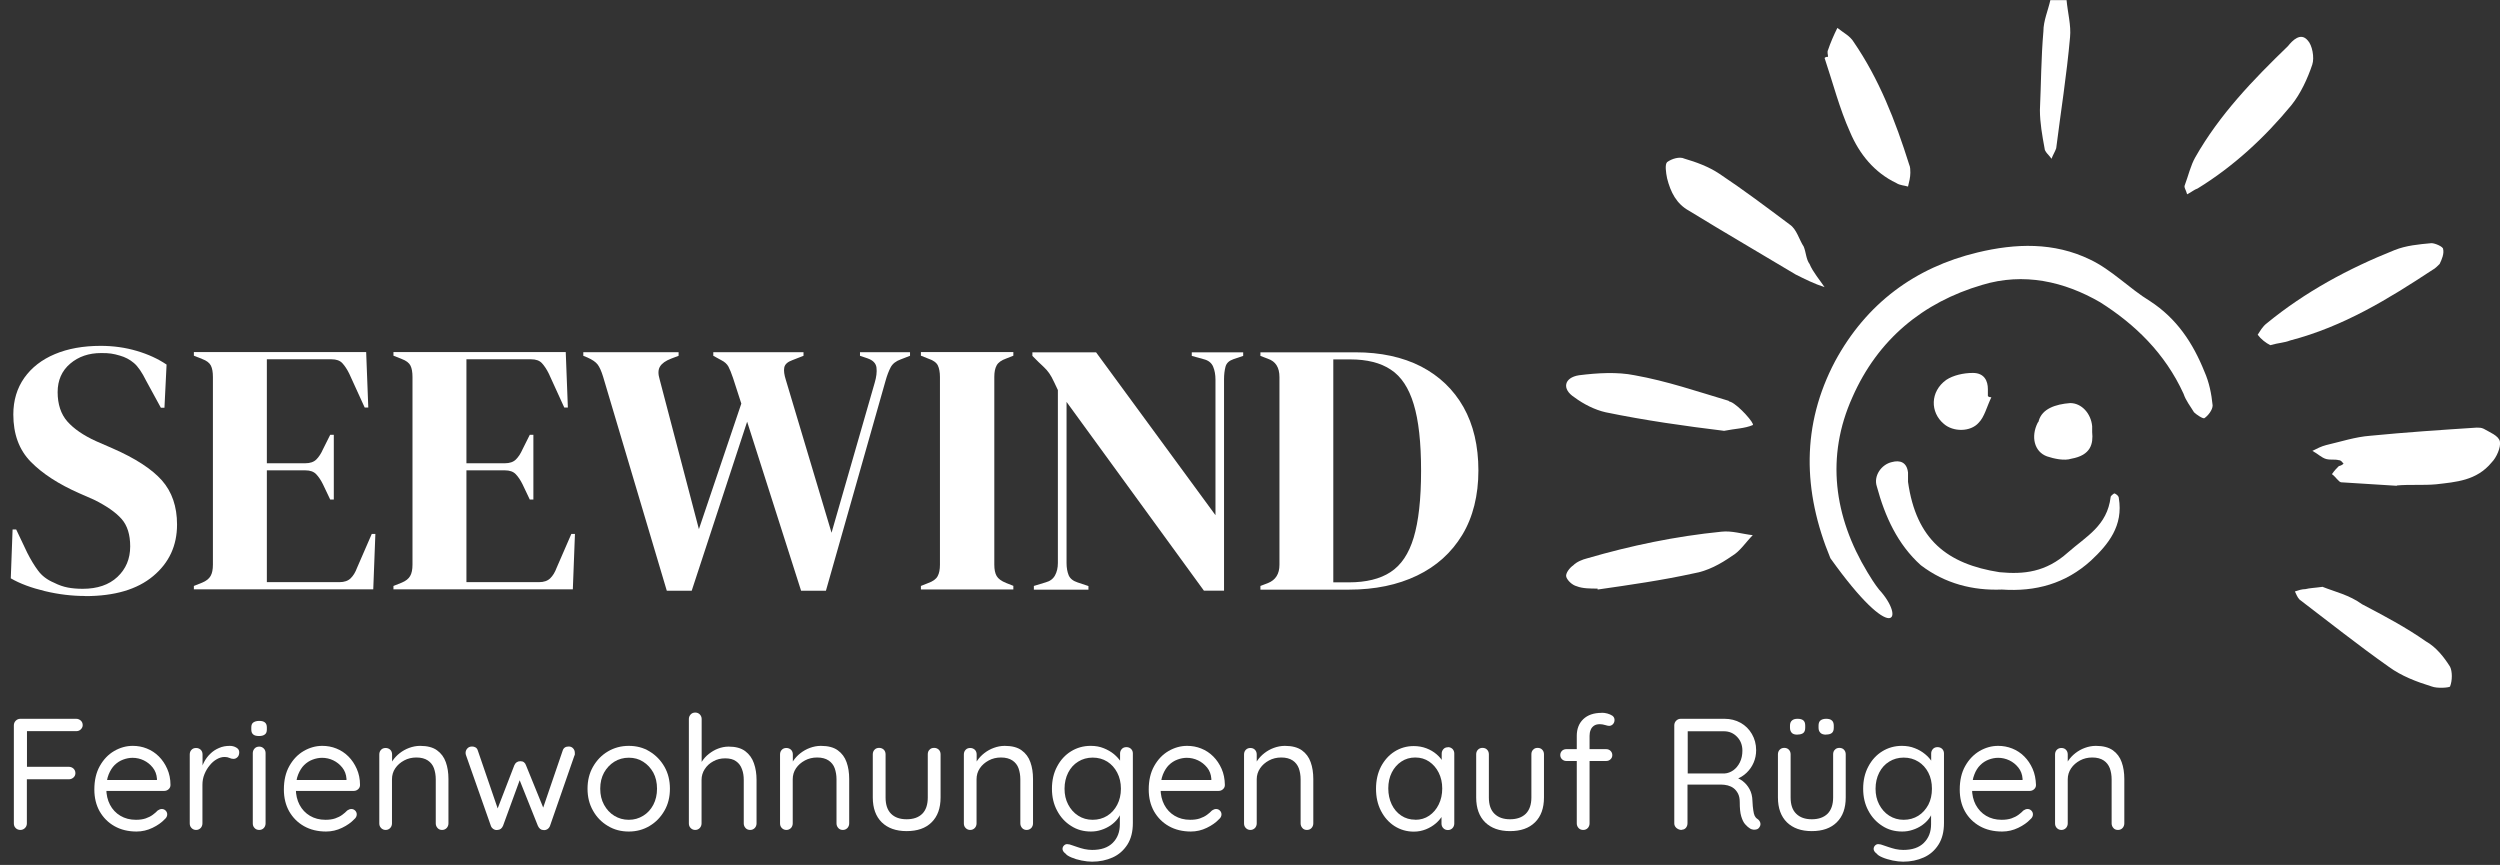 <?xml version="1.0" encoding="UTF-8"?><svg id="a" xmlns="http://www.w3.org/2000/svg" viewBox="0 0 236.37 81.78"><rect x="0" y="0" width="236.37" height="81.78" fill="#333333" stroke="none"/><defs><style>.b{fill:#fff;}</style></defs><path class="b" d="m193.86,0c-.22.99-.66,1.97-.66,2.96-.22,2.52-.22,5.04-.33,7.45,0,1.2.22,2.41.44,3.61,0,.33.44.66.66.99.11-.33.33-.66.44-.99.44-3.5.99-6.9,1.31-10.51.11-1.1-.22-2.3-.33-3.5h-1.53Z"/><path class="b" d="m173.06,52.78c6.02,8.43,7.12,5.69,4.6,2.96-.44-.55-.77-1.1-1.1-1.64-3.18-5.26-3.94-10.95-1.42-16.54,2.41-5.48,6.68-8.98,12.26-10.62,3.94-1.2,7.77-.33,11.17,1.64,3.29,2.08,6.13,4.82,7.88,8.65.22.66.66,1.2.99,1.75.22.22.88.66.99.55.33-.22.77-.77.77-1.2-.11-1.1-.33-2.19-.77-3.18-1.1-2.74-2.63-5.04-5.15-6.68-1.97-1.2-3.61-2.96-5.69-3.94-3.39-1.64-7.01-1.53-10.62-.66-5.91,1.42-10.51,4.82-13.47,10.29-3.18,6.02-3.07,12.26-.44,18.62"/><path class="b" d="m226.61,45.9q0-.11,0,0c1.2-.11,2.52,0,3.72-.11,1.86-.22,3.83-.33,5.26-2.08.44-.44.88-1.42.77-1.97s-.99-.88-1.53-1.2c-.22-.11-.44-.11-.66-.11-3.39.22-6.68.44-10.07.77-1.42.11-2.74.55-4.16.88-.44.11-.88.33-1.31.55.44.22.88.66,1.31.77.44.11.77,0,1.2.11.22,0,.33.22.44.33-.11.11-.33.22-.44.22-.22.22-.44.44-.66.77.33.22.66.77.88.77,1.86.11,3.61.22,5.26.33"/><path class="b" d="m219.61,55.48c-.77.11-1.2.11-1.64.22-.33,0-.66.11-.99.22.11.22.22.55.44.77,2.74,2.08,5.48,4.27,8.43,6.35,1.2.88,2.63,1.42,4.05,1.86.55.22,1.75.11,1.75,0,.22-.55.22-1.42,0-1.86-.55-.88-1.31-1.86-2.3-2.41-1.86-1.31-3.94-2.41-6.02-3.5-1.2-.88-2.63-1.2-3.72-1.64"/><path class="b" d="m189.27,55.74c3.18.22,6.02-.55,8.43-2.74,1.64-1.53,3.07-3.29,2.63-5.91,0-.22-.33-.44-.44-.44,0,0-.33.22-.33.33-.33,2.74-2.3,3.72-4.05,5.26-2.08,1.86-4.16,2.08-6.46,1.86-4.93-.77-7.88-3.07-8.65-8.54v-.88c-.11-.99-.77-1.2-1.53-.99-.99.22-1.75,1.31-1.42,2.3.77,2.85,1.97,5.48,4.16,7.45,2.3,1.75,4.93,2.41,7.67,2.3"/><path class="b" d="m170.54,23.32c0,.11-.11.11-.11.22.11-.11.11-.22.11-.22-.44-.66-.66-1.64-1.31-2.08-2.19-1.64-4.38-3.29-6.68-4.82-.99-.66-2.19-1.1-3.29-1.42-.44-.22-1.2,0-1.64.33-.22.22-.11.99,0,1.53.33,1.31.88,2.41,2.08,3.07,3.39,2.08,6.79,4.05,10.07,6.02.88.44,1.75.88,2.74,1.2-.44-.66-1.1-1.42-1.42-2.19-.33-.44-.33-1.1-.55-1.64"/><path class="b" d="m162.98,40.74c1.1-.22,1.97-.22,2.74-.55.22-.11-1.31-1.86-2.08-2.19-.11,0-.22-.11-.22-.11-2.96-.88-5.8-1.86-8.87-2.41-1.64-.33-3.5-.22-5.26,0-1.42.22-1.64,1.31-.44,2.08.88.66,1.97,1.2,2.96,1.42,3.72.77,7.56,1.31,11.17,1.75"/><path class="b" d="m151.05,55.63v.11c3.07-.44,6.13-.88,9.09-1.53,1.31-.22,2.52-.88,3.61-1.64.77-.44,1.31-1.31,1.97-1.97-.99-.11-1.97-.44-2.96-.33-4.38.44-8.54,1.31-12.7,2.52-.44.11-.99.33-1.31.66-.33.22-.77.77-.66,1.1.11.33.55.77.99.88.55.22,1.31.22,1.97.22"/><path class="b" d="m214.67,32.63c.77-.22,1.31-.22,1.86-.44,5.04-1.31,9.31-3.94,13.47-6.68.22-.11.44-.33.66-.55.22-.44.44-.99.33-1.42,0-.22-.77-.55-1.1-.55-1.2.11-2.41.22-3.5.66-4.38,1.75-8.43,3.94-12.05,6.9-.44.33-.66.77-.88,1.1.33.44.77.77,1.2.99"/><path class="b" d="m172.84,5.37c-.11,0-.22,0-.33.11.77,2.3,1.42,4.82,2.41,7.01.88,2.08,2.3,3.83,4.38,4.82.33.22.77.22,1.1.33.11-.44.22-.88.22-1.31,0-.22,0-.55-.11-.77-1.31-4.16-2.85-8.1-5.26-11.61-.33-.55-.99-.88-1.53-1.31-.33.66-.66,1.42-.88,2.08-.11.22,0,.44,0,.66"/><path class="b" d="m188.28,37.56c-.11,0-.22,0-.33-.11v-.66c0-.77-.33-1.53-1.42-1.53-.88,0-1.86.22-2.52.66-1.53,1.1-1.53,3.07-.22,4.16.88.77,2.52.77,3.29-.11.55-.55.77-1.53,1.2-2.41"/><path class="b" d="m197.81,40.85v-.55c-.11-1.2-.99-2.19-2.08-2.19-1.42.11-2.63.55-2.96,1.64q0,.11-.11.22c-.66,1.31-.33,2.74.88,3.18.66.22,1.64.44,2.3.22,1.86-.33,2.08-1.42,1.97-2.52"/><path class="b" d="m206.79,18.37c.44-.22.66-.44.99-.55,3.39-2.08,6.35-4.82,8.87-7.88.88-1.1,1.53-2.52,1.97-3.83.22-.66,0-1.86-.44-2.3-.66-.77-1.42,0-1.86.55-3.29,3.18-6.46,6.46-8.76,10.51-.44.77-.66,1.75-.99,2.63-.11.22.11.44.22.88"/><path class="b" d="m1.94,78.47c-.19,0-.34-.06-.46-.18-.12-.12-.17-.27-.17-.44v-9.27c0-.17.06-.32.18-.44.12-.12.27-.18.44-.18h5.27c.17,0,.31.06.44.17.12.11.18.26.18.43,0,.15-.06.28-.18.4-.12.12-.27.17-.44.17H2.46l.09-.12v3.66l-.07-.17h4.03c.17,0,.32.06.44.17.12.12.18.26.18.43,0,.16-.06.3-.18.41-.12.11-.27.17-.44.17H2.44l.1-.12v4.29c0,.17-.06.32-.18.44s-.27.18-.44.18Z"/><path class="b" d="m12.93,78.62c-.81,0-1.51-.17-2.11-.51-.6-.34-1.06-.81-1.4-1.4-.33-.59-.5-1.28-.5-2.06,0-.87.17-1.61.52-2.23s.79-1.08,1.35-1.41c.55-.32,1.14-.49,1.76-.49.46,0,.91.08,1.33.25.43.17.81.42,1.14.75s.59.72.79,1.17c.2.45.31.96.31,1.53,0,.16-.06.29-.18.4-.12.11-.26.16-.42.16h-5.93l-.27-1.03h5.76l-.24.21v-.33c-.03-.41-.16-.76-.4-1.06s-.52-.52-.85-.68-.69-.24-1.06-.24c-.3,0-.6.06-.89.17-.3.11-.56.28-.8.51-.23.23-.42.53-.57.9s-.22.82-.22,1.33c0,.58.12,1.09.35,1.53.23.44.56.79.98,1.04.42.25.91.38,1.47.38.35,0,.65-.04.92-.13.26-.09.48-.2.67-.34s.34-.27.47-.41c.13-.09.26-.14.39-.14.14,0,.26.05.36.15.1.1.15.22.15.36,0,.17-.08.33-.24.46-.29.31-.67.58-1.15.81-.48.23-.98.35-1.52.35Z"/><path class="b" d="m18.54,78.47c-.17,0-.31-.06-.43-.18-.12-.12-.17-.27-.17-.44v-6.52c0-.18.06-.33.17-.44.11-.12.26-.17.43-.17.18,0,.32.06.44.17.11.11.17.26.17.44v1.96l-.18-.32c.06-.31.17-.61.32-.91.15-.29.35-.56.59-.79.24-.24.52-.42.83-.55.31-.14.65-.2,1.02-.2.22,0,.42.05.61.16.19.11.28.25.28.44,0,.21-.06.37-.17.47-.11.11-.23.16-.38.16-.13,0-.25-.03-.38-.09-.12-.06-.27-.09-.45-.09-.25,0-.5.07-.74.21-.25.14-.47.33-.67.58-.21.25-.37.52-.5.84s-.19.65-.19,1.01v3.64c0,.17-.06.32-.17.44-.12.12-.26.18-.43.18Z"/><path class="b" d="m24.49,69.59c-.25,0-.44-.05-.55-.15-.12-.1-.18-.25-.18-.46v-.21c0-.21.06-.37.19-.46s.31-.15.56-.15.42.05.54.15.18.25.18.46v.21c0,.21-.06.37-.19.46-.12.1-.31.15-.55.15Zm.62,8.26c0,.17-.06.32-.17.44-.11.12-.26.18-.43.18-.18,0-.33-.06-.44-.18-.12-.12-.17-.27-.17-.44v-6.64c0-.17.06-.32.17-.44.11-.12.26-.18.44-.18.17,0,.31.06.43.18.12.12.17.27.17.44v6.64Z"/><path class="b" d="m30.85,78.62c-.81,0-1.51-.17-2.11-.51-.6-.34-1.06-.81-1.4-1.4-.33-.59-.5-1.28-.5-2.06,0-.87.17-1.61.52-2.23s.79-1.08,1.35-1.41c.55-.32,1.14-.49,1.76-.49.46,0,.91.08,1.33.25.43.17.81.42,1.14.75s.59.72.79,1.17c.2.45.31.96.31,1.53,0,.16-.06.29-.18.4-.12.11-.26.16-.42.16h-5.93l-.27-1.03h5.76l-.24.21v-.33c-.03-.41-.16-.76-.4-1.06s-.52-.52-.85-.68-.69-.24-1.06-.24c-.3,0-.6.06-.89.17-.3.11-.56.28-.8.51-.23.23-.42.53-.57.9s-.22.82-.22,1.33c0,.58.12,1.09.35,1.53.23.44.56.79.98,1.04.42.25.91.38,1.47.38.35,0,.65-.04.92-.13.26-.09.48-.2.67-.34s.34-.27.47-.41c.13-.09.26-.14.39-.14.14,0,.26.05.36.15.1.1.15.22.15.36,0,.17-.08.33-.24.46-.29.31-.67.58-1.15.81-.48.23-.98.35-1.52.35Z"/><path class="b" d="m39.72,70.52c.68,0,1.22.14,1.6.42.39.28.67.66.83,1.12.17.47.25,1,.25,1.59v4.2c0,.17-.06.32-.17.44-.12.12-.26.18-.43.18-.18,0-.32-.06-.43-.18-.11-.12-.17-.27-.17-.44v-4.17c0-.38-.06-.72-.17-1.04-.11-.31-.31-.56-.58-.74-.27-.18-.63-.28-1.08-.28-.42,0-.81.09-1.16.28-.35.19-.63.43-.84.74-.21.31-.31.66-.31,1.04v4.17c0,.17-.06.32-.17.44-.12.12-.26.18-.43.18s-.31-.06-.43-.18c-.12-.12-.17-.27-.17-.44v-6.52c0-.18.06-.33.17-.44.11-.12.26-.17.43-.17.18,0,.32.06.44.17.11.11.17.26.17.44v1.05l-.3.33c.05-.26.17-.52.35-.79.18-.26.4-.5.67-.71s.57-.38.9-.5c.33-.12.67-.19,1.03-.19Z"/><path class="b" d="m53.77,70.58c.16,0,.3.05.41.17.11.11.17.26.17.45,0,.04,0,.08,0,.13s-.02.08-.04.11l-2.31,6.65c-.05.13-.13.23-.25.31-.12.07-.24.1-.37.08-.23,0-.4-.14-.52-.39l-1.89-4.73.3.04-1.71,4.68c-.11.25-.28.38-.52.39-.13.02-.25,0-.38-.08-.12-.08-.21-.18-.25-.31l-2.34-6.65c-.03-.08-.05-.16-.05-.24,0-.17.06-.31.17-.43.11-.12.26-.18.45-.18.12,0,.23.03.33.09.1.06.17.16.21.3l2.02,5.89h-.31s1.74-4.51,1.74-4.51c.11-.25.3-.38.57-.38.14,0,.25.03.34.1s.15.16.19.28l1.83,4.5-.38.03,2.02-5.91c.08-.26.27-.39.57-.39Z"/><path class="b" d="m63.34,74.57c0,.78-.17,1.48-.52,2.08-.35.61-.81,1.09-1.4,1.44-.58.35-1.24.53-1.97.53s-1.39-.17-1.98-.53c-.59-.35-1.06-.83-1.4-1.44-.35-.61-.52-1.3-.52-2.08s.17-1.47.52-2.08c.35-.61.81-1.09,1.4-1.44.59-.35,1.25-.53,1.98-.53s1.39.17,1.97.53c.58.35,1.05.83,1.4,1.44.35.61.52,1.31.52,2.08Zm-1.22,0c0-.58-.12-1.09-.35-1.52-.24-.43-.56-.78-.96-1.03-.4-.26-.86-.38-1.36-.38s-.97.13-1.37.38c-.4.25-.73.6-.97,1.03-.24.44-.36.94-.36,1.52s.12,1.08.36,1.52c.24.44.56.79.97,1.04.41.25.86.38,1.37.38s.95-.13,1.36-.38c.41-.25.73-.6.96-1.04.23-.44.35-.95.35-1.52Z"/><path class="b" d="m68.89,70.59c.66,0,1.18.14,1.57.43.38.29.66.67.82,1.14.17.48.25,1,.25,1.58v4.11c0,.17-.06.32-.17.44-.12.12-.26.18-.43.18-.18,0-.33-.06-.44-.18s-.17-.27-.17-.44v-4.11c0-.37-.05-.71-.17-1.02-.11-.31-.29-.56-.55-.74-.25-.19-.6-.28-1.04-.28-.41,0-.79.09-1.12.28-.34.18-.61.43-.81.74-.2.31-.3.65-.3,1.02v4.11c0,.17-.06.32-.17.44-.12.12-.26.18-.43.18s-.31-.06-.43-.18c-.12-.12-.17-.27-.17-.44v-9.87c0-.17.06-.31.17-.43.11-.12.26-.18.43-.18.18,0,.32.06.44.18.11.12.17.26.17.43v4.47l-.3.33c.05-.26.16-.52.33-.79.17-.26.38-.5.65-.71s.55-.38.87-.5c.32-.12.65-.19,1-.19Z"/><path class="b" d="m77.61,70.52c.68,0,1.22.14,1.6.42.39.28.67.66.83,1.12.17.47.25,1,.25,1.59v4.2c0,.17-.06.32-.17.44-.12.12-.26.18-.43.18-.18,0-.32-.06-.43-.18-.11-.12-.17-.27-.17-.44v-4.17c0-.38-.06-.72-.17-1.04-.11-.31-.31-.56-.58-.74-.27-.18-.63-.28-1.08-.28-.42,0-.81.09-1.16.28-.35.19-.63.43-.84.74-.21.31-.31.66-.31,1.04v4.17c0,.17-.06.32-.17.44-.12.12-.26.18-.43.18s-.31-.06-.43-.18c-.12-.12-.17-.27-.17-.44v-6.52c0-.18.06-.33.17-.44.11-.12.26-.17.43-.17.18,0,.32.06.44.17.11.11.17.26.17.44v1.05l-.3.33c.05-.26.17-.52.35-.79.18-.26.4-.5.67-.71s.57-.38.9-.5c.33-.12.67-.19,1.03-.19Z"/><path class="b" d="m88.32,70.71c.18,0,.32.06.44.17.11.11.17.26.17.44v4.08c0,1.01-.28,1.79-.85,2.35-.56.56-1.35.83-2.36.83s-1.78-.28-2.35-.83c-.56-.55-.85-1.34-.85-2.35v-4.08c0-.18.06-.33.17-.44.11-.12.26-.17.43-.17.18,0,.32.06.44.17.11.11.17.26.17.44v4.08c0,.68.17,1.19.52,1.54.35.35.84.52,1.47.52s1.13-.17,1.48-.52c.35-.35.52-.87.52-1.54v-4.08c0-.18.05-.33.17-.44.11-.12.25-.17.44-.17Z"/><path class="b" d="m94.99,70.52c.68,0,1.22.14,1.6.42.39.28.67.66.83,1.12.17.47.25,1,.25,1.59v4.2c0,.17-.06.32-.17.44-.12.12-.26.18-.43.18-.18,0-.32-.06-.43-.18-.11-.12-.17-.27-.17-.44v-4.17c0-.38-.06-.72-.17-1.04-.11-.31-.31-.56-.58-.74-.27-.18-.63-.28-1.08-.28-.42,0-.81.09-1.16.28-.35.19-.63.43-.84.74-.21.31-.31.66-.31,1.04v4.17c0,.17-.06.32-.17.44-.12.12-.26.18-.43.18s-.31-.06-.43-.18c-.12-.12-.17-.27-.17-.44v-6.52c0-.18.06-.33.17-.44.11-.12.26-.17.43-.17.18,0,.32.06.44.17.11.11.17.26.17.44v1.05l-.3.33c.05-.26.17-.52.35-.79.18-.26.4-.5.67-.71s.57-.38.9-.5c.33-.12.67-.19,1.03-.19Z"/><path class="b" d="m103.14,70.52c.44,0,.84.07,1.21.22s.69.33.97.56c.27.23.49.47.65.72.15.25.23.49.23.71l-.3-.18v-1.31c0-.17.06-.31.17-.43.11-.12.26-.17.43-.17.18,0,.33.06.44.17.12.12.17.26.17.43v6.57c0,.82-.17,1.5-.52,2.05-.35.54-.81.95-1.39,1.21s-1.23.4-1.95.4c-.3,0-.63-.04-.99-.11s-.68-.17-.96-.29c-.28-.12-.46-.23-.54-.35-.15-.11-.24-.22-.28-.34-.04-.12-.02-.24.05-.36.1-.14.22-.21.36-.21s.32.04.54.13c.1.03.25.08.44.15.19.07.41.13.66.19.25.05.49.08.73.08.85,0,1.5-.22,1.95-.67.45-.45.67-1.03.67-1.76v-1.39l.17.07c-.06.28-.18.54-.36.78s-.4.45-.67.64c-.27.18-.56.33-.88.43-.32.11-.65.16-.99.16-.7,0-1.33-.17-1.88-.53-.56-.35-1-.83-1.32-1.44-.33-.61-.49-1.3-.49-2.08s.16-1.49.49-2.1c.32-.61.76-1.09,1.31-1.43.55-.34,1.17-.52,1.86-.52Zm.17,1.11c-.51,0-.97.13-1.37.38-.41.25-.72.6-.95,1.05-.22.44-.34.95-.34,1.51s.11,1.05.34,1.49c.23.44.54.8.95,1.06.4.26.86.39,1.37.39s.98-.13,1.38-.38.71-.6.94-1.04c.23-.44.35-.95.35-1.52s-.12-1.08-.35-1.52c-.23-.44-.54-.79-.94-1.04s-.86-.38-1.38-.38Z"/><path class="b" d="m112.62,78.62c-.81,0-1.51-.17-2.11-.51-.6-.34-1.06-.81-1.4-1.4-.33-.59-.5-1.28-.5-2.06,0-.87.17-1.61.52-2.23s.79-1.08,1.35-1.41c.55-.32,1.14-.49,1.76-.49.46,0,.91.08,1.33.25.43.17.81.42,1.14.75s.59.72.79,1.17c.2.45.3.96.31,1.53,0,.16-.06.29-.18.4-.12.11-.26.16-.42.16h-5.93l-.27-1.03h5.76l-.24.21v-.33c-.03-.41-.16-.76-.4-1.06-.24-.29-.52-.52-.86-.68s-.69-.24-1.06-.24c-.3,0-.6.06-.89.17-.3.11-.56.28-.8.51-.23.23-.42.53-.57.9s-.22.82-.22,1.33c0,.58.12,1.09.35,1.53.23.44.56.79.98,1.04.42.25.91.38,1.47.38.35,0,.66-.04.92-.13s.48-.2.67-.34c.18-.13.34-.27.47-.41.13-.09.26-.14.39-.14.14,0,.26.05.36.15.1.1.15.22.15.36,0,.17-.08.33-.24.46-.29.31-.67.58-1.15.81-.47.23-.98.35-1.52.35Z"/><path class="b" d="m121.48,70.52c.68,0,1.21.14,1.61.42.39.28.67.66.83,1.12.17.47.25,1,.25,1.59v4.2c0,.17-.06.32-.17.44s-.26.18-.43.18c-.18,0-.33-.06-.43-.18-.11-.12-.17-.27-.17-.44v-4.17c0-.38-.06-.72-.17-1.04-.12-.31-.31-.56-.58-.74-.27-.18-.63-.28-1.08-.28-.42,0-.81.09-1.16.28-.35.19-.63.43-.84.74-.21.31-.32.66-.32,1.04v4.17c0,.17-.06.32-.17.44-.12.12-.26.18-.43.18s-.31-.06-.43-.18-.17-.27-.17-.44v-6.52c0-.18.06-.33.17-.44.12-.12.26-.17.43-.17.18,0,.33.06.43.17.11.11.17.26.17.44v1.05l-.3.33c.05-.26.17-.52.35-.79.18-.26.4-.5.67-.71.27-.21.57-.38.9-.5s.68-.19,1.04-.19Z"/><path class="b" d="m136.9,70.64c.17,0,.31.06.43.17.11.12.17.26.17.43v6.62c0,.17-.06.32-.17.44-.12.12-.26.18-.43.18-.18,0-.33-.06-.44-.18-.12-.12-.17-.27-.17-.44v-1.42l.29-.03c0,.23-.08.47-.22.73-.15.25-.36.5-.62.72-.26.22-.57.41-.92.55-.35.14-.73.22-1.14.22-.68,0-1.29-.18-1.84-.53-.54-.35-.97-.84-1.28-1.45-.31-.61-.46-1.3-.46-2.08s.16-1.49.47-2.09c.32-.6.74-1.08,1.28-1.42s1.14-.52,1.81-.52c.43,0,.83.07,1.2.21.37.14.69.33.97.57.28.24.49.5.64.79.15.29.23.58.23.87l-.39-.09v-1.64c0-.17.06-.31.17-.43.11-.12.26-.17.44-.17Zm-3.09,6.87c.5,0,.94-.13,1.32-.39.38-.26.68-.61.9-1.06.22-.45.33-.95.33-1.51s-.11-1.04-.33-1.49c-.22-.44-.52-.79-.9-1.05-.38-.26-.82-.39-1.32-.39s-.93.13-1.31.38c-.38.25-.69.6-.91,1.04-.22.44-.33.94-.33,1.5s.11,1.06.32,1.51c.21.44.51.8.9,1.06.39.26.83.39,1.33.39Z"/><path class="b" d="m145.38,70.71c.18,0,.33.06.43.17.11.11.17.26.17.44v4.08c0,1.01-.28,1.79-.85,2.35-.57.56-1.35.83-2.36.83s-1.78-.28-2.35-.83c-.56-.55-.85-1.34-.85-2.35v-4.08c0-.18.06-.33.17-.44.12-.12.26-.17.43-.17.18,0,.33.06.43.17.11.11.17.26.17.44v4.08c0,.68.17,1.19.53,1.54s.84.52,1.47.52,1.13-.17,1.49-.52c.35-.35.53-.87.53-1.54v-4.08c0-.18.05-.33.17-.44.11-.12.25-.17.43-.17Z"/><path class="b" d="m151.86,70.83c.16,0,.29.05.41.16.11.11.17.24.17.4s-.05.29-.17.4c-.11.11-.25.16-.41.16h-3.76c-.16,0-.29-.05-.41-.16-.11-.1-.17-.24-.17-.4,0-.17.06-.3.17-.41.11-.1.25-.15.41-.15h3.76Zm-.42-3.44c.17,0,.35.02.53.07.18.05.34.12.48.21.13.1.2.23.2.4,0,.16-.05.29-.15.4-.1.1-.22.16-.36.16-.09,0-.21-.03-.38-.08s-.33-.08-.5-.08c-.23,0-.42.05-.56.15-.14.1-.25.23-.31.4-.07.17-.1.35-.1.55v8.28c0,.17-.06.32-.17.44-.11.12-.26.18-.43.18-.18,0-.33-.06-.44-.18s-.17-.27-.17-.44v-8.28c0-.66.21-1.19.62-1.58.41-.39.99-.59,1.72-.59Z"/><path class="b" d="m159.01,78.47c-.19,0-.35-.06-.5-.18-.14-.12-.21-.27-.21-.44v-9.27c0-.17.06-.32.18-.44s.26-.18.43-.18h4.14c.56,0,1.07.13,1.52.38s.81.61,1.07,1.06c.26.45.4.96.4,1.53,0,.42-.08.81-.24,1.18s-.38.68-.66.95c-.28.27-.6.47-.96.6l-.33-.23c.34.07.64.21.91.41.27.21.49.46.66.78.17.31.26.68.27,1.1.02.37.04.67.08.89.03.22.07.39.13.52.06.12.14.22.25.29.14.09.23.21.28.36.04.15.02.29-.08.43-.06.1-.15.17-.25.2-.11.04-.22.04-.33.03-.11-.01-.21-.05-.3-.1-.15-.09-.3-.22-.46-.4-.16-.17-.28-.43-.38-.76-.1-.33-.14-.78-.14-1.35,0-.31-.05-.57-.16-.79-.11-.21-.24-.38-.41-.51s-.35-.21-.56-.27c-.21-.05-.42-.08-.64-.08h-3.35l.18-.25v3.9c0,.17-.05.32-.15.44-.1.12-.24.18-.41.18Zm.38-5.34h3.67c.29-.02.56-.12.82-.3.25-.18.46-.43.62-.75.16-.32.24-.69.24-1.11,0-.52-.17-.96-.5-1.3-.33-.35-.75-.53-1.25-.53h-3.54l.12-.3v4.56l-.18-.27Z"/><path class="b" d="m173.91,70.71c.18,0,.33.06.43.17.11.11.17.26.17.44v4.08c0,1.01-.28,1.79-.85,2.35-.57.56-1.35.83-2.36.83s-1.78-.28-2.35-.83c-.56-.55-.85-1.34-.85-2.35v-4.08c0-.18.06-.33.17-.44.12-.12.26-.17.43-.17.18,0,.33.06.43.17.11.11.17.26.17.44v4.08c0,.68.17,1.19.53,1.54s.84.52,1.47.52,1.13-.17,1.49-.52c.35-.35.53-.87.53-1.54v-4.08c0-.18.05-.33.17-.44.11-.12.25-.17.43-.17Zm-3.97-1.25c-.24,0-.42-.05-.53-.17s-.17-.27-.17-.48v-.2c0-.22.06-.38.19-.49.12-.11.3-.16.52-.16.25,0,.43.05.55.15s.18.26.18.5v.2c0,.23-.06.39-.18.49-.12.1-.31.15-.55.15Zm2.71,0c-.23,0-.41-.05-.53-.17s-.18-.27-.18-.48v-.2c0-.23.06-.4.19-.5s.31-.15.54-.15.41.05.53.16c.12.1.18.27.18.49v.2c0,.23-.06.39-.18.49-.12.1-.3.15-.55.15Z"/><path class="b" d="m179.82,70.52c.44,0,.85.07,1.22.22.37.14.69.33.97.56.28.23.49.47.65.72.15.25.23.49.23.71l-.3-.18v-1.31c0-.17.06-.31.17-.43s.26-.17.43-.17c.18,0,.33.06.44.17s.17.26.17.43v6.57c0,.82-.17,1.5-.52,2.05s-.81.95-1.39,1.21-1.23.4-1.95.4c-.3,0-.63-.04-.99-.11-.36-.08-.68-.17-.96-.29-.28-.12-.46-.23-.54-.35-.15-.11-.24-.22-.28-.34s-.02-.24.05-.36c.1-.14.22-.21.36-.21s.32.04.54.13c.1.03.25.08.44.15.2.07.42.13.66.19.24.05.49.08.73.08.85,0,1.5-.22,1.95-.67.45-.45.68-1.03.68-1.76v-1.39l.17.07c-.06.28-.18.54-.36.78s-.4.45-.67.64c-.26.18-.56.33-.88.43-.32.11-.65.16-.99.16-.7,0-1.33-.17-1.88-.53-.55-.35-1-.83-1.32-1.44-.33-.61-.49-1.3-.49-2.08s.16-1.49.49-2.1c.32-.61.76-1.09,1.31-1.43.55-.34,1.17-.52,1.86-.52Zm.17,1.11c-.51,0-.97.13-1.37.38-.41.25-.72.6-.95,1.05-.22.44-.34.95-.34,1.51s.11,1.05.34,1.49c.23.44.54.8.95,1.06.41.26.86.39,1.37.39s.98-.13,1.38-.38c.4-.25.71-.6.95-1.04.23-.44.34-.95.34-1.52s-.11-1.08-.34-1.52c-.23-.44-.54-.79-.95-1.04-.4-.25-.86-.38-1.38-.38Z"/><path class="b" d="m189.3,78.62c-.81,0-1.52-.17-2.12-.51-.6-.34-1.07-.81-1.4-1.4-.33-.59-.49-1.28-.49-2.06,0-.87.17-1.61.52-2.23.35-.62.8-1.08,1.35-1.41.55-.32,1.14-.49,1.76-.49.46,0,.9.08,1.33.25.43.17.81.42,1.14.75s.59.72.79,1.17c.2.45.3.96.32,1.53,0,.16-.06.29-.18.4-.12.11-.26.16-.42.16h-5.92l-.27-1.03h5.76l-.24.21v-.33c-.03-.41-.16-.76-.4-1.06s-.52-.52-.85-.68c-.34-.16-.69-.24-1.06-.24-.3,0-.6.06-.89.17-.29.11-.56.28-.79.51-.24.23-.43.53-.57.9-.15.37-.22.82-.22,1.33,0,.58.12,1.09.35,1.53.24.44.56.79.98,1.04s.91.38,1.47.38c.35,0,.65-.04.92-.13.26-.09.48-.2.67-.34.18-.13.34-.27.47-.41.13-.09.26-.14.39-.14.14,0,.26.05.36.15.1.1.15.22.15.36,0,.17-.08.33-.24.46-.29.31-.67.58-1.15.81-.48.23-.98.35-1.52.35Z"/><path class="b" d="m198.16,70.52c.68,0,1.21.14,1.61.42.39.28.67.66.83,1.12.17.47.25,1,.25,1.59v4.2c0,.17-.06.32-.17.44s-.26.18-.43.18c-.18,0-.33-.06-.43-.18-.11-.12-.17-.27-.17-.44v-4.17c0-.38-.06-.72-.17-1.04-.12-.31-.31-.56-.58-.74-.27-.18-.63-.28-1.08-.28-.42,0-.81.09-1.16.28-.35.19-.63.43-.84.74-.21.31-.32.66-.32,1.04v4.17c0,.17-.06.32-.17.44-.12.12-.26.18-.43.18s-.31-.06-.43-.18-.17-.27-.17-.44v-6.52c0-.18.06-.33.17-.44.12-.12.26-.17.43-.17.18,0,.33.06.43.17.11.11.17.26.17.44v1.05l-.3.33c.05-.26.17-.52.35-.79.18-.26.4-.5.67-.71.27-.21.57-.38.9-.5s.68-.19,1.04-.19Z"/><path class="b" d="m8.06,56.35c-1.25,0-2.52-.15-3.81-.46-1.29-.31-2.37-.71-3.23-1.21l.17-4.62h.34l1.05,2.21c.32.63.66,1.2,1.02,1.68.36.49.86.87,1.5,1.14.45.23.89.38,1.31.46.42.08.89.12,1.41.12,1.38,0,2.48-.37,3.28-1.12.8-.75,1.21-1.71,1.21-2.89,0-1.11-.27-1.98-.82-2.6s-1.42-1.23-2.62-1.82l-1.39-.61c-1.95-.86-3.47-1.85-4.57-2.97-1.1-1.12-1.65-2.61-1.65-4.47,0-1.34.35-2.49,1.04-3.47.69-.97,1.65-1.72,2.89-2.24,1.23-.52,2.68-.78,4.33-.78,1.2,0,2.34.16,3.42.48,1.08.32,2.01.75,2.81,1.29l-.2,4.08h-.34l-1.39-2.55c-.39-.79-.77-1.35-1.16-1.68-.39-.33-.83-.56-1.33-.7-.29-.09-.57-.15-.82-.19s-.57-.05-.95-.05c-1.16,0-2.13.33-2.92,1-.79.67-1.19,1.57-1.19,2.7s.31,2.08.92,2.77c.61.69,1.51,1.31,2.69,1.85l1.56.68c2.18.95,3.74,1.97,4.69,3.04.95,1.08,1.43,2.47,1.43,4.17,0,2-.75,3.62-2.26,4.88-1.51,1.26-3.64,1.89-6.41,1.89Z"/><path class="b" d="m18.33,55.74v-.34l.78-.31c.39-.16.65-.37.8-.63.15-.26.22-.62.22-1.07v-17.75c0-.45-.06-.81-.19-1.07s-.4-.47-.83-.63l-.78-.31v-.34h16.29l.2,5.24h-.34l-1.46-3.2c-.2-.41-.42-.74-.65-.99-.23-.25-.57-.37-1.02-.37h-6.12v9.83h3.64c.45,0,.8-.12,1.04-.36.24-.24.45-.56.63-.97l.68-1.36h.34v6.12h-.34l-.68-1.43c-.2-.41-.42-.73-.65-.97-.23-.24-.57-.36-1.02-.36h-3.64v10.57h6.87c.45,0,.8-.12,1.05-.36s.45-.57.61-1l1.39-3.2h.34l-.2,5.24h-16.97Z"/><path class="b" d="m37.2,55.74v-.34l.78-.31c.39-.16.65-.37.8-.63.15-.26.22-.62.22-1.07v-17.75c0-.45-.06-.81-.19-1.07s-.4-.47-.83-.63l-.78-.31v-.34h16.29l.2,5.24h-.34l-1.46-3.2c-.2-.41-.42-.74-.65-.99-.23-.25-.57-.37-1.02-.37h-6.12v9.83h3.64c.45,0,.8-.12,1.04-.36.24-.24.45-.56.63-.97l.68-1.36h.34v6.12h-.34l-.68-1.43c-.2-.41-.42-.73-.65-.97-.23-.24-.57-.36-1.02-.36h-3.64v10.57h6.87c.45,0,.8-.12,1.05-.36s.45-.57.61-1l1.39-3.2h.34l-.2,5.24h-16.97Z"/><path class="b" d="m63.04,55.84l-6.02-20.23c-.16-.52-.33-.9-.51-1.14-.18-.24-.5-.46-.95-.66l-.41-.17v-.34h9.01v.34l-.71.27c-.52.2-.87.45-1.05.75-.18.29-.19.7-.03,1.22l3.71,14.15,4.01-11.87-.78-2.41c-.16-.48-.31-.84-.44-1.09-.14-.25-.36-.45-.68-.61l-.75-.41v-.34h8.53v.34l-1.05.41c-.45.16-.71.39-.77.7-.06.31,0,.7.15,1.17l4.32,14.45,4.08-14.18c.16-.54.22-1.02.17-1.43-.05-.41-.33-.7-.85-.88l-.71-.24v-.34h4.73v.34l-.88.34c-.45.16-.77.41-.95.75-.18.34-.34.76-.48,1.26l-5.64,19.86h-2.35l-5.1-15.98-5.24,15.98h-2.35Z"/><path class="b" d="m87.07,55.74v-.34l.68-.27c.45-.16.75-.37.9-.65.15-.27.22-.63.22-1.09v-17.75c0-.45-.07-.82-.2-1.09s-.44-.49-.92-.65l-.68-.27v-.34h8.74v.34l-.68.27c-.45.16-.75.37-.9.65-.15.27-.22.63-.22,1.09v17.75c0,.45.07.81.22,1.07.15.26.45.48.9.66l.68.27v.34h-8.74Z"/><path class="b" d="m97.75,55.74v-.34l1.12-.34c.41-.11.7-.33.88-.66.18-.33.27-.72.27-1.17v-16.35c-.25-.54-.45-.95-.59-1.22-.15-.27-.31-.5-.49-.7-.18-.19-.43-.44-.75-.73l-.58-.58v-.34h6.02l11.29,15.4v-12.82c0-.45-.07-.86-.22-1.22-.15-.36-.45-.6-.9-.71l-1.12-.31v-.34h4.86v.34l-.92.31c-.41.14-.66.37-.75.71s-.14.74-.14,1.19v19.99h-1.9l-12.99-17.85v15.23c0,.45.07.84.2,1.16.14.32.42.54.85.68l1.02.34v.34h-5.17Z"/><path class="b" d="m119.17,55.74v-.34l.71-.27c.73-.29,1.09-.87,1.09-1.73v-17.75c0-.91-.36-1.48-1.09-1.73l-.71-.27v-.34h8.98c2.4,0,4.47.45,6.21,1.34,1.73.9,3.07,2.18,4.01,3.84.94,1.67,1.41,3.67,1.41,6s-.51,4.41-1.53,6.09c-1.02,1.68-2.44,2.96-4.27,3.84s-3.97,1.33-6.44,1.33h-8.36Zm6.9-.68h1.46c1.63,0,2.95-.32,3.94-.97,1-.65,1.73-1.73,2.19-3.26.46-1.53.7-3.63.7-6.31s-.23-4.78-.7-6.31c-.46-1.53-1.18-2.62-2.16-3.26-.97-.65-2.26-.97-3.84-.97h-1.6v21.08Z"/></svg>